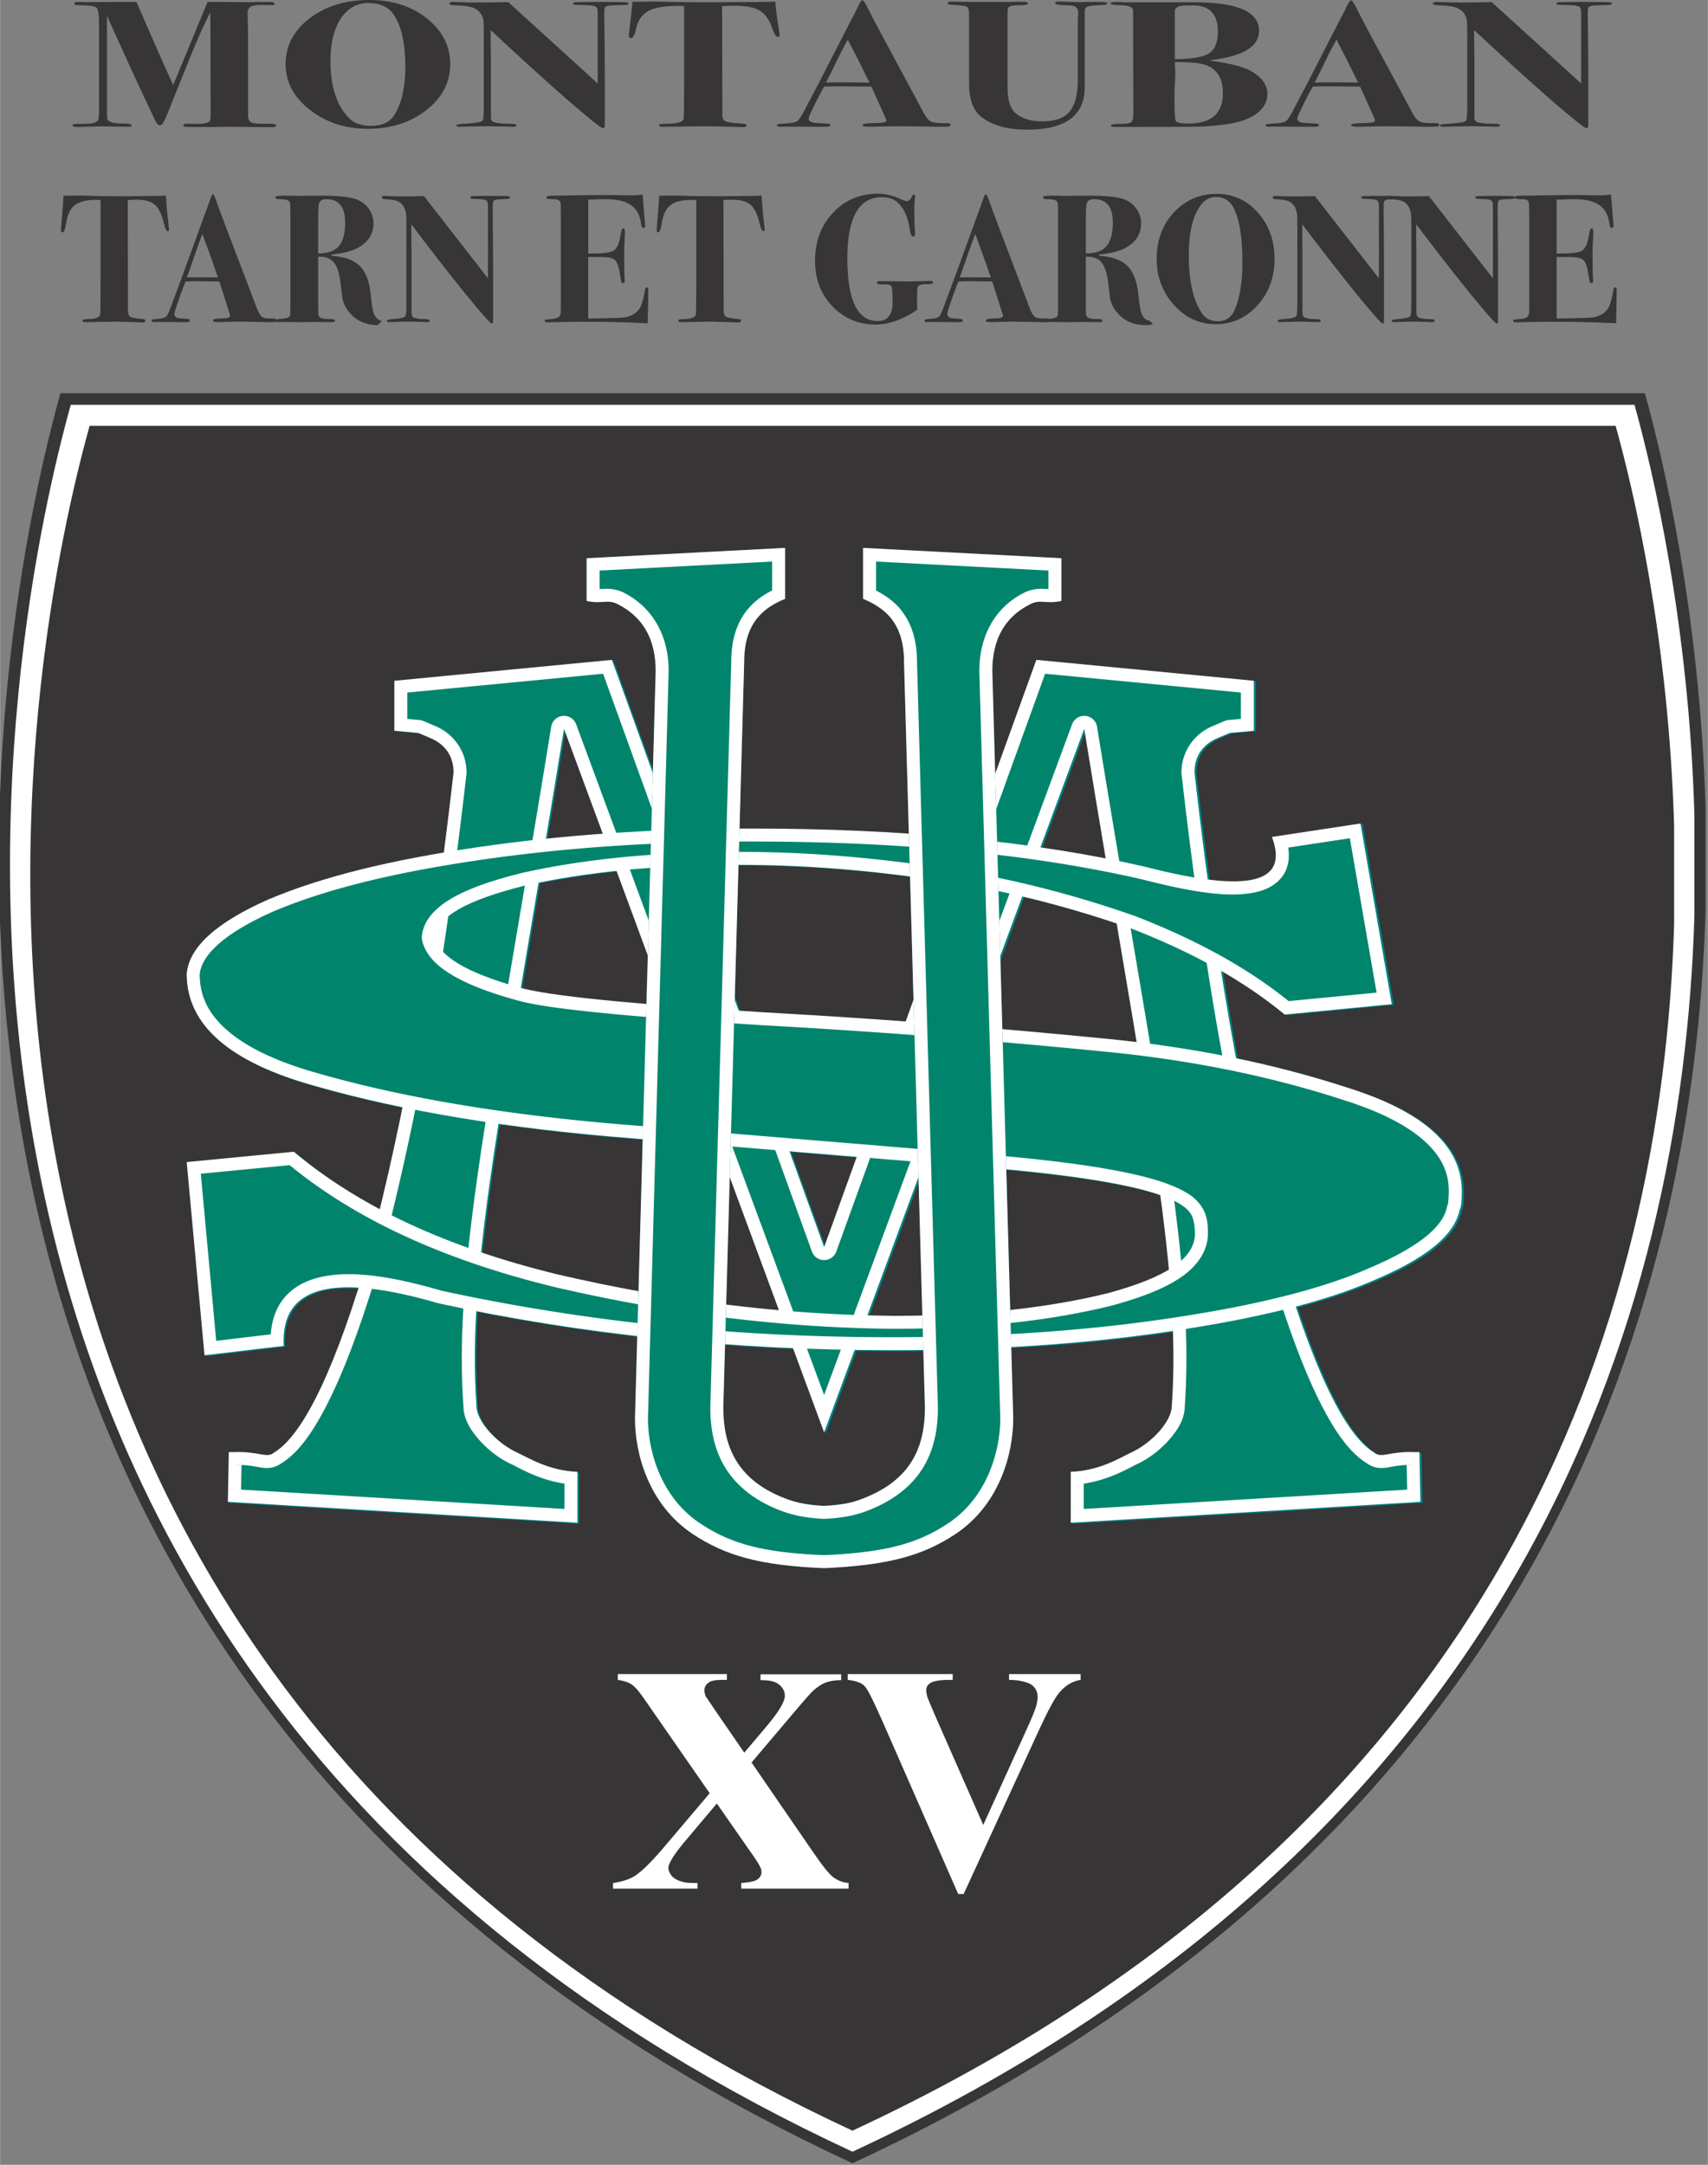 <?xml version="1.0" encoding="UTF-8" standalone="no"?>
<svg
   xmlns:dc="http://purl.org/dc/elements/1.1/"
   xmlns:cc="http://creativecommons.org/ns#"
   xmlns:rdf="http://www.w3.org/1999/02/22-rdf-syntax-ns#"
   xmlns:svg="http://www.w3.org/2000/svg"
   xmlns="http://www.w3.org/2000/svg"
   xmlns:sodipodi="http://sodipodi.sourceforge.net/DTD/sodipodi-0.dtd"
   xmlns:inkscape="http://www.inkscape.org/namespaces/inkscape"
   inkscape:version="1.0 (4035a4f, 2020-05-01)"
   sodipodi:docname="Logo US Montalbanaise - 2000.svg"
   id="svg895"
   viewBox="0 0 4930.394 6250.077"
   style="clip-rule:evenodd;fill-rule:evenodd;image-rendering:optimizeQuality;shape-rendering:geometricPrecision;text-rendering:geometricPrecision"
   version="1.1"
   height="6.25in"
   width="4.931in"
   xml:space="preserve"><rect x="0" y="0" width="4930.394" height="6250.077" fill="#808080" stroke="none"/><sodipodi:namedview
   inkscape:current-layer="svg895"
   inkscape:window-maximized="0"
   inkscape:window-y="0"
   inkscape:window-x="0"
   inkscape:cy="402.68292"
   inkscape:cx="-357.67386"
   inkscape:zoom="0.34804682"
   inkscape:document-rotation="0"
   showgrid="false"
   id="namedview897"
   inkscape:window-height="900"
   inkscape:window-width="1440"
   inkscape:pageshadow="2"
   inkscape:pageopacity="0"
   guidetolerance="10"
   gridtolerance="10"
   objecttolerance="10"
   borderopacity="1"
   bordercolor="#666666"
   pagecolor="#ffffff" />
 <defs
   id="defs835"><style
     id="style833"
     type="text/css">
   <![CDATA[
    .fil3 {fill:#1C6B36;fill-rule:nonzero}
    .fil2 {fill:#208845;fill-rule:nonzero}
    .fil1 {fill:#48AD61;fill-rule:nonzero}
    .fil0 {fill:black;fill-rule:nonzero}
    .fil4 {fill:white;fill-rule:nonzero}
   ]]>
  </style></defs>
 
<g
   transform="matrix(0.719,0,0,0.719,-5179.008,-179.754)"
   id="g1231"><path
     id="path1058"
     d="M 7444.899,1829.963 C 7211.011,2672.537 6274.47,6914.256 10625.589,8936.633 13349.354,7671.279 14001.677,5536.493 14051.02,3909.042 v -412.832 c -22.697,-780.898 -168.755,-1397.658 -243.757,-1667.242 H 7444.899 Z"
     class="fil0"
     style="fill:#373535;fill-opacity:1;stroke:none;stroke-width:12.214;stroke-miterlimit:4;stroke-dasharray:none" /><path
     style="fill:#ffffff;stroke:none;stroke-width:12.055;stroke-miterlimit:4;stroke-dasharray:none"
     class="fil0"
     d="M 7486.483,1876.433 C 7255.653,2707.987 6331.361,6894.231 10625.574,8890.158 13313.717,7641.354 13957.508,5534.487 14006.206,3928.32 v -407.432 c -22.4,-770.685 -166.548,-1379.379 -240.569,-1645.437 H 7486.483 Z"
     id="path1056" /><path
     id="path838"
     d="m 7562.083,1960.917 c -225.268,811.52 -1127.292,4896.908 3063.463,6844.749 2623.379,-1218.718 3251.66,-3274.825 3299.185,-4842.296 v -397.616 c -21.861,-752.118 -162.536,-1346.147 -234.773,-1605.795 H 7562.083 Z"
     class="fil0"
     style="fill:#373535;fill-opacity:1;stroke:none;stroke-width:11.764;stroke-miterlimit:4;stroke-dasharray:none" /></g><path
   style="fill:#008080;stroke-width:0.695"
   class="fil1"
   d="m 3273.893,4195.333 c -33.368,15.273 -93.153,54.148 -177.269,56.925 v 147.173 l 1010.082,-60.396 -2.781,-143.702 h -15.293 c -72.298,-2.777 -94.543,19.438 -115.399,1.388 -71.602,-43.041 -159.194,-192.297 -262.079,-533.848 -94.542,-349.188 -182.134,-770.574 -257.212,-1430.769 0,-47.901 24.331,-81.223 66.041,-99.272 l 36.149,-15.273 69.516,-6.248 v -144.396 l -628.433,-60.396 -613.139,1696.652 -613.14,-1696.652 -628.433,60.396 v 144.396 l 68.822,6.248 36.149,15.273 c 41.71,18.049 66.041,51.372 66.041,99.272 -75.078,660.195 -162.67,1081.581 -256.517,1430.769 -102.885,341.552 -191.172,491.502 -262.079,533.848 -20.855,18.05 -43.1,-4.165 -115.398,-1.388 h -15.294 l -2.781,143.702 1010.081,60.396 v -147.173 c -84.115,-2.777 -144.595,-42.347 -177.268,-56.925 -57.004,-27.074 -114.703,-88.859 -114.703,-133.983 -28.502,-406.808 77.164,-870.541 253.042,-1955.593 l 751.478,2032.65 751.478,-2032.65 c 176.573,1085.052 281.544,1548.785 253.042,1955.593 0,45.124 -57.699,106.909 -114.703,133.983 z"
   id="path840" /><path
   style="fill:#008080;stroke-width:0.695"
   class="fil2"
   d="m 4023.981,2901.323 -90.372,-522.047 -255.823,38.876 c 50.748,135.371 -69.517,162.445 -363.573,86.776 -324.645,-74.975 -706.292,-111.074 -1142.164,-111.074 -279.458,0 -544.317,18.049 -790.408,54.148 -246.785,36.099 -444.908,84 -601.322,149.95 -150.157,65.95 -231.491,138.148 -237.748,215.9 0,147.173 123.045,255.47 372.611,324.197 252.346,72.198 558.916,122.875 914.148,150.644 l 1049.01,86.776 c 339.939,29.851 529.025,72.198 565.173,131.9 6.257,9.025 11.818,29.851 11.818,56.925 0,72.198 -84.115,126.347 -249.566,171.47 -168.231,41.653 -372.611,65.95 -619.396,65.95 -327.425,-2.777 -652.069,-45.124 -973.933,-120.099 -318.388,-77.752 -571.429,-195.073 -760.515,-354.048 l -309.351,29.851 51.443,558.146 228.711,-27.074 c -9.037,-171.47 138.339,-213.123 447.689,-122.875 415.016,90.247 850.887,135.371 1307.614,135.371 291.971,0 558.916,-18.049 802.92,-54.148 246.785,-36.099 444.909,-84 589.504,-147.173 150.157,-63.173 234.272,-129.123 249.566,-204.098 6.256,-11.802 6.256,-29.851 6.256,-54.148 0,-129.123 -108.446,-228.395 -324.644,-297.122 -219.674,-72.198 -457.422,-120.099 -715.329,-144.396 -273.897,-27.074 -598.542,-54.148 -973.933,-74.975 -390.685,-24.297 -628.433,-47.901 -709.768,-72.198 -150.157,-41.653 -231.492,-90.248 -243.309,-144.396 6.256,-59.702 93.153,-108.297 261.384,-149.95 174.488,-38.876 378.867,-59.702 615.92,-59.702 186.306,0 376.087,14.578 576.991,45.124 189.086,27.074 376.086,74.975 556.135,138.148 177.268,68.727 324.644,149.95 444.908,249.222 z"
   id="path842" /><g
   transform="matrix(0.719,0,0,0.719,-5179.008,-179.754)"
   style="fill:#ffffff"
   id="g1261"><path
     id="path846"
     d="m 10220.895,7328.045 242.429,353.069 c 40.246,59.001 68.993,95.525 86.241,107.7 17.248,12.175 37.37,20.604 60.367,22.477 v 22.477 h -431.2 v -22.477 c 34.497,-2.809 56.536,-7.492 66.119,-14.984 9.582,-7.492 15.331,-16.858 15.331,-28.096 0,-7.492 -0.959,-14.048 -4.791,-20.604 -5.75,-13.111 -21.082,-36.524 -45.995,-71.176 l -128.402,-184.495 -134.152,159.209 c -40.245,48.699 -60.368,82.414 -60.368,99.272 0,12.175 5.749,23.413 15.332,34.651 10.54,10.302 25.872,17.794 45.995,22.477 8.624,2.81 27.788,3.746 55.577,3.746 v 22.477 h -339.21 v -22.477 c 38.329,-5.619 68.992,-15.921 91.031,-30.905 28.747,-19.667 69.95,-60.874 121.694,-122.685 l 175.354,-206.972 -224.223,-323.101 c -36.413,-53.382 -57.493,-82.414 -63.243,-88.97 -11.499,-14.048 -22.997,-24.35 -34.496,-29.969 -11.499,-5.619 -26.83,-10.302 -46.953,-13.111 v -23.413 h 437.908 v 23.413 h -22.039 c -24.913,0 -43.121,3.746 -52.703,12.175 -10.54,7.492 -15.332,17.794 -15.332,29.032 0,9.365 1.917,17.794 4.792,24.35 l 45.037,66.493 110.195,160.145 91.032,-107.7 c 47.911,-57.128 71.867,-97.398 71.867,-120.811 0,-11.238 -2.875,-21.54 -10.541,-31.842 -6.708,-9.365 -16.29,-17.794 -28.747,-22.477 -12.457,-5.619 -31.621,-8.429 -58.452,-8.429 v -23.413 h 323.88 v 23.413 c -24.914,0 -45.995,3.746 -61.327,9.365 -15.331,5.619 -32.579,16.858 -49.827,31.842 -11.498,10.302 -39.287,42.144 -84.324,95.525 l -165.772,195.733 z"
     class="fil4"
     style="fill:#ffffff;stroke-width:0.947" /><path
     id="path848"
     d="m 11541.643,6972.166 v 23.413 c -31.622,4.683 -60.369,21.54 -85.282,50.572 -18.207,21.54 -45.036,71.176 -81.449,149.844 l -302.799,659.312 h -22.039 l -300.881,-686.471 c -36.412,-82.414 -60.368,-131.113 -72.825,-146.098 -12.457,-14.984 -35.454,-23.413 -69.95,-27.159 v -23.413 h 421.617 v 23.413 h -14.372 c -38.329,0 -64.202,4.683 -77.617,14.048 -9.582,6.556 -14.373,15.921 -14.373,28.096 0,7.492 1.916,16.857 4.791,27.159 3.833,10.302 15.332,38.398 35.454,84.287 l 188.77,428.928 173.438,-382.101 c 21.081,-45.89 33.538,-76.795 38.329,-92.716 4.791,-15.921 6.707,-29.032 6.707,-40.27 0,-13.111 -3.832,-24.35 -10.54,-33.715 -6.707,-10.302 -17.247,-17.794 -30.663,-22.477 -18.207,-6.556 -43.12,-11.238 -73.783,-11.238 v -23.413 h 288.425 z"
     class="fil4"
     style="fill:#ffffff;stroke-width:0.947" /></g><g
   transform="matrix(0.719,0,0,0.719,-5179.008,-179.754)"
   id="g1257"><g
     id="g1158"
     style="fill:#373535;fill-opacity:1"><path
       d="m 7881.267,1172.119 q 0,5.862 -5.13,5.862 -8.061,0 -14.656,-28.579 -13.191,-56.426 -36.64,-76.945 -23.45,-20.519 -74.746,-20.519 -19.786,0 -34.442,1.466 l 0.733,445.546 q 0.733,18.32 10.259,23.45 9.527,5.13 51.297,8.794 8.061,0.733 8.061,6.595 0,7.328 -11.725,7.328 -2.198,0 -10.992,-0.733 -10.992,-0.733 -18.32,-0.733 l -75.479,-2.198 -124.577,2.198 q -10.259,0 -10.259,-5.862 0,-4.397 2.931,-5.13 2.931,-0.733 24.183,-1.466 40.304,-1.466 43.236,-19.053 1.466,-9.527 1.466,-148.76 v -309.977 q -8.061,-0.733 -19.053,-0.733 -58.624,0 -85.738,21.984 -26.381,21.251 -34.442,76.212 -5.13,32.243 -13.191,32.243 -6.595,0 -6.595,-8.794 0,-5.862 2.931,-40.304 5.862,-71.815 7.328,-98.196 h 10.992 l 53.495,-0.733 q 2.198,0 50.564,1.466 49.098,1.466 124.577,1.466 41.77,0 74.746,-0.733 32.976,-0.733 60.09,-0.733 24.183,0 36.64,-1.466 2.198,47.632 10.992,121.646 1.466,12.458 1.466,15.389 z"
       style="font-style:normal;font-variant:normal;font-weight:bold;font-stretch:normal;font-size:416.672px;line-height:1.25;font-family:'Bodoni 72';-inkscape-font-specification:'Bodoni 72 Bold';letter-spacing:-2.961px;white-space:pre;fill:#373535;fill-opacity:1;stroke-width:1.759"
       id="path1066" /><path
       d="m 8311.087,1535.591 q 0,5.862 -5.862,7.328 -5.13,0.733 -27.846,0.733 -5.862,0 -32.976,-0.733 -54.228,-1.466 -74.746,-1.466 -24.183,0 -42.503,0.733 -36.64,1.466 -49.831,1.466 -19.786,0 -19.786,-7.328 0,-7.328 41.77,-8.061 10.259,0 15.389,-1.466 11.725,-1.466 11.725,-8.794 0,-3.664 -8.794,-30.778 l -15.389,-47.632 q -4.397,-16.122 -19.053,-59.357 h -13.191 l -57.159,-0.733 q -30.778,-0.733 -65.22,0.733 -6.595,14.656 -24.916,65.953 l -16.122,47.632 q -3.664,10.992 -3.664,17.587 0,12.458 16.122,16.122 3.664,0.733 35.907,2.931 10.259,0.733 10.259,6.595 0,6.595 -13.191,6.595 l -120.913,-0.733 q -4.397,0.733 -9.526,0.733 -10.259,0 -10.259,-7.328 0,-4.397 22.717,-5.862 29.312,-1.466 37.373,-10.992 8.061,-9.526 26.381,-61.556 13.923,-36.64 40.304,-108.455 l 88.669,-244.024 q 6.595,-16.122 18.32,-50.564 8.061,-24.915 12.458,-24.915 4.397,0 16.122,33.709 14.656,43.236 128.974,341.488 14.656,38.106 29.312,77.677 12.458,33.709 24.915,41.037 9.527,5.862 45.434,5.13 8.794,0 8.794,6.595 z M 8078.055,1364.114 q -0.733,-2.198 -5.13,-13.923 -29.312,-85.005 -42.503,-119.447 -3.664,-9.527 -10.259,-27.847 l -4.397,-13.191 q -13.191,31.511 -32.243,87.204 -21.251,62.288 -30.778,87.204 6.595,0 16.122,-0.733 8.794,0 16.122,0 h 41.037 q 16.854,0 52.029,0.733 z"
       style="font-style:normal;font-variant:normal;font-weight:bold;font-stretch:normal;font-size:416.672px;line-height:1.25;font-family:'Bodoni 72';-inkscape-font-specification:'Bodoni 72 Bold';letter-spacing:-2.961px;white-space:pre;fill:#373535;fill-opacity:1;stroke-width:1.759"
       id="path1068" /><path
       d="m 8720.452,1555.376 c -44.945,0 -80.853,-14.168 -107.722,-42.503 -21.007,-21.984 -32.976,-45.434 -35.908,-70.349 l -7.328,-60.09 c -4.885,-38.106 -13.923,-64.731 -27.114,-79.876 -12.702,-15.145 -33.465,-22.473 -62.289,-21.984 v 166.347 c 0,38.594 0.244,59.357 0.733,62.289 0,8.305 3.42,14.168 10.259,17.587 6.84,2.931 19.786,4.397 38.839,4.397 11.725,0 17.587,2.198 17.587,6.595 0,3.908 -2.931,5.862 -8.794,5.862 l -71.082,-0.733 h -11.725 c -8.794,0.488 -17.099,0.733 -24.916,0.733 h -52.762 c -4.885,0 -10.504,-0.244 -16.854,-0.733 h -10.259 l -33.709,0.733 c -6.84,0 -10.259,-1.954 -10.259,-5.862 0,-4.397 10.015,-7.084 30.045,-8.061 16.61,-0.977 26.381,-4.885 29.312,-11.725 1.466,-3.42 2.198,-13.679 2.198,-30.778 v -377.395 c 0,-25.404 -0.489,-40.304 -1.466,-44.701 -0.977,-4.885 -4.152,-8.549 -9.526,-10.992 -6.84,-2.931 -17.832,-4.397 -32.976,-4.397 -10.748,0 -16.122,-2.198 -16.122,-6.595 0,-3.42 2.198,-5.374 6.595,-5.862 4.397,-0.977 16.122,-1.466 35.175,-1.466 h 13.191 c 8.794,0.488 17.343,0.733 25.648,0.733 h 24.183 c 0.489,0 5.618,-0.244 15.389,-0.733 h 26.381 42.503 c 68.395,0 115.05,5.374 139.966,16.122 19.541,8.305 35.175,21.007 46.9,38.106 11.725,17.099 17.587,35.907 17.587,56.426 0,46.9 -24.427,81.586 -73.281,104.058 -21.495,9.771 -53.25,17.099 -95.265,21.984 l -0.733,4.397 c 53.251,3.42 91.845,17.587 115.783,42.503 23.938,24.427 38.35,64.243 43.236,119.447 3.908,43.968 10.015,71.571 18.32,82.807 8.305,10.748 16.855,16.122 25.648,16.122 z m -131.905,-411.104 c 0,-63.021 -24.915,-94.532 -74.746,-94.532 -16.122,0 -26.137,5.374 -30.045,16.122 -2.443,6.84 -3.664,33.465 -3.664,79.876 v 121.646 c 38.106,0.488 65.708,-9.038 82.807,-28.579 17.099,-19.541 25.648,-51.052 25.648,-94.532 z"
       style="font-style:normal;font-variant:normal;font-weight:bold;font-stretch:normal;font-size:416.672px;line-height:1.25;font-family:'Bodoni 72';-inkscape-font-specification:'Bodoni 72 Bold';letter-spacing:-2.961px;white-space:pre;fill:#373535;fill-opacity:1;stroke-width:1.759"
       id="path1070"
       sodipodi:nodetypes="ccccccsccsscccsscccscsssccsscscssccscssccccccccsscscss" /><path
       d="m 9250.719,1043.878 q 0,3.664 -5.862,4.397 -5.13,0.733 -38.839,2.198 -19.786,0.733 -22.717,8.061 -2.931,4.397 -2.198,46.9 l 0.733,85.005 q 0.733,85.005 0.733,222.04 v 124.577 q 0,12.458 -5.13,12.458 -8.061,0 -106.99,-120.913 -98.196,-121.646 -216.178,-277.733 v 54.228 q 0,27.847 0.733,48.365 0,20.518 0,24.915 v 227.903 q 0,15.389 9.526,19.053 15.389,5.862 35.907,5.862 24.183,0 27.114,3.664 0.733,0.733 0.733,2.931 0,5.862 -10.992,5.862 -6.595,0 -10.992,-0.733 -43.968,-1.466 -54.96,-1.466 -25.648,0 -67.418,1.466 -20.519,0.733 -17.587,0.733 -10.992,0 -10.992,-5.862 0,-5.13 32.243,-7.328 37.373,-2.931 43.236,-11.725 3.664,-5.862 3.664,-52.762 v -301.183 q 0,-46.167 -1.466,-55.693 -4.397,-32.243 -25.648,-46.9 -16.122,-10.992 -60.09,-12.458 -11.725,-0.733 -11.725,-6.595 0,-6.595 10.259,-6.595 4.397,0 31.511,1.466 13.191,0.733 39.572,0.733 54.228,0 87.937,-1.466 l 257.215,330.495 v -290.191 q 0,-17.587 -5.862,-21.984 -5.862,-5.13 -24.916,-5.862 l -31.511,-1.466 q -8.794,-0.733 -8.794,-5.13 0,-5.862 13.19,-5.862 h 16.122 q 4.397,0 14.656,-0.733 9.527,0 16.855,0 74.013,0 86.471,0.733 12.458,0.733 12.458,6.595 z"
       style="font-style:normal;font-variant:normal;font-weight:bold;font-stretch:normal;font-size:416.672px;line-height:1.25;font-family:'Bodoni 72';-inkscape-font-specification:'Bodoni 72 Bold';letter-spacing:-2.961px;white-space:pre;fill:#373535;fill-opacity:1;stroke-width:1.759"
       id="path1072" /><path
       d="m 9805.594,1414.678 q 0,1.466 -0.733,68.151 -0.733,35.175 -1.466,50.564 0,15.389 0,14.656 -193.461,-8.794 -338.557,-5.13 l -61.556,1.466 q -13.191,0 -13.191,-5.862 0,-4.397 2.931,-5.13 3.664,-0.733 22.717,-2.199 34.442,-2.198 37.373,-19.786 1.466,-9.527 1.466,-21.251 V 1118.624 q 0,-43.968 -0.733,-48.365 -0.733,-11.725 -7.328,-16.122 -6.595,-4.397 -27.114,-4.397 -22.717,0 -22.717,-6.595 0,-7.328 19.786,-7.328 20.519,0 56.426,-0.733 134.836,-2.931 220.575,-1.466 l 49.831,0.733 q 16.122,0 39.572,-2.931 l 6.595,79.876 q 3.664,38.106 3.664,46.9 0,7.328 -7.328,7.328 -7.328,0 -9.527,-19.053 -6.595,-50.564 -41.037,-73.281 -33.709,-23.45 -100.394,-23.45 -20.518,0 -70.349,2.198 v 216.178 q 80.609,0.733 101.127,-10.992 21.251,-12.458 28.58,-63.021 3.664,-27.114 10.992,-27.114 6.595,0 6.595,13.191 0,13.191 -2.198,54.228 -0.733,13.923 -0.733,37.373 0,63.021 1.466,95.265 0.733,4.397 0.733,10.992 0,8.794 -6.595,8.794 -5.13,0 -6.595,-2.931 -1.466,-3.664 -4.397,-24.183 -7.328,-52.029 -20.519,-64.487 -12.458,-13.191 -58.624,-13.191 h -49.831 v 246.956 l 46.9,-0.733 q 80.609,-1.466 98.196,-3.664 21.984,-2.931 42.503,-16.122 18.32,-14.656 24.916,-31.511 7.328,-16.855 15.389,-62.288 2.198,-10.992 7.328,-10.992 5.862,0 5.862,10.992 z"
       style="font-style:normal;font-variant:normal;font-weight:bold;font-stretch:normal;font-size:416.672px;line-height:1.25;font-family:'Bodoni 72';-inkscape-font-specification:'Bodoni 72 Bold';letter-spacing:-2.961px;white-space:pre;fill:#373535;fill-opacity:1;stroke-width:1.759"
       id="path1074" /><path
       d="m 10273.143,1172.119 q 0,5.862 -5.13,5.862 -8.061,0 -14.656,-28.579 -13.191,-56.426 -36.64,-76.945 -23.45,-20.519 -74.746,-20.519 -19.786,0 -34.442,1.466 l 0.732,445.546 q 0.733,18.32 10.26,23.45 9.526,5.13 51.296,8.794 8.061,0.733 8.061,6.595 0,7.328 -11.725,7.328 -2.198,0 -10.992,-0.733 -10.992,-0.733 -18.32,-0.733 l -75.479,-2.198 -124.577,2.198 q -10.259,0 -10.259,-5.862 0,-4.397 2.931,-5.13 2.931,-0.733 24.183,-1.466 40.304,-1.466 43.236,-19.053 1.466,-9.527 1.466,-148.76 v -309.977 q -8.061,-0.733 -19.053,-0.733 -58.625,0 -85.738,21.984 -26.381,21.251 -34.442,76.212 -5.13,32.243 -13.191,32.243 -6.595,0 -6.595,-8.794 0,-5.862 2.931,-40.304 5.862,-71.815 7.328,-98.196 h 10.992 l 53.495,-0.733 q 2.198,0 50.563,1.466 49.098,1.466 124.577,1.466 41.77,0 74.747,-0.733 32.976,-0.733 60.09,-0.733 24.182,0 36.64,-1.466 2.198,47.632 10.992,121.646 1.466,12.458 1.466,15.389 z"
       style="font-style:normal;font-variant:normal;font-weight:bold;font-stretch:normal;font-size:416.672px;line-height:1.25;font-family:'Bodoni 72';-inkscape-font-specification:'Bodoni 72 Bold';letter-spacing:-2.961px;white-space:pre;fill:#373535;fill-opacity:1;stroke-width:1.759"
       id="path1076" /><path
       d="m 10949.402,1384.632 q 0,7.328 -27.847,6.595 -32.976,-0.733 -35.175,14.656 -1.465,8.794 -1.465,57.892 0,16.855 0.733,30.045 -87.204,59.357 -166.347,59.357 -104.059,0 -174.408,-73.281 -69.617,-73.281 -69.617,-182.469 0,-115.783 71.815,-192.728 71.815,-76.945 180.27,-76.945 44.702,0 92.334,21.984 17.587,8.061 24.183,8.061 11.724,0 19.785,-17.587 3.664,-8.794 8.061,-8.794 5.13,0 5.13,7.328 0,1.466 -2.199,29.312 -0.732,8.794 -0.732,41.77 0,24.915 1.465,50.564 1.466,25.648 1.466,25.648 0,13.923 -7.328,13.923 -10.26,0 -13.924,-29.312 -8.793,-64.487 -42.502,-101.86 -24.916,-27.114 -69.617,-27.114 -138.5,0 -138.5,246.223 0,153.156 45.434,213.246 28.579,38.106 76.212,38.106 60.09,0 60.09,-76.212 0,-57.159 -5.13,-63.754 -4.397,-7.328 -24.183,-7.328 h -18.32 q -15.389,0 -15.389,-6.595 0,-6.595 12.458,-6.595 25.648,0 64.487,0.733 l 46.9,0.733 q 13.923,0 43.968,-0.733 30.778,-1.466 39.571,-1.466 h 9.527 q 8.794,0 8.794,6.595 z"
       style="font-style:normal;font-variant:normal;font-weight:bold;font-stretch:normal;font-size:416.672px;line-height:1.25;font-family:'Bodoni 72';-inkscape-font-specification:'Bodoni 72 Bold';letter-spacing:-2.961px;white-space:pre;fill:#373535;fill-opacity:1;stroke-width:1.759"
       id="path1078" /><path
       d="m 11414.385,1535.591 q 0,5.862 -5.862,7.328 -5.13,0.733 -27.847,0.733 -5.862,0 -32.976,-0.733 -54.228,-1.466 -74.746,-1.466 -24.183,0 -42.503,0.733 -36.64,1.466 -49.831,1.466 -19.786,0 -19.786,-7.328 0,-7.328 41.77,-8.061 10.26,0 15.389,-1.466 11.725,-1.466 11.725,-8.794 0,-3.664 -8.794,-30.778 l -15.388,-47.632 q -4.397,-16.122 -19.053,-59.357 h -13.191 l -57.159,-0.733 q -30.778,-0.733 -65.22,0.733 -6.595,14.656 -24.915,65.953 l -16.122,47.632 q -3.664,10.992 -3.664,17.587 0,12.458 16.122,16.122 3.664,0.733 35.908,2.931 10.259,0.733 10.259,6.595 0,6.595 -13.191,6.595 l -120.913,-0.733 q -4.397,0.733 -9.526,0.733 -10.259,0 -10.259,-7.328 0,-4.397 22.717,-5.862 29.312,-1.466 37.373,-10.992 8.06,-9.526 26.381,-61.556 13.923,-36.64 40.304,-108.455 l 88.67,-244.024 q 6.595,-16.122 18.32,-50.564 8.061,-24.915 12.457,-24.915 4.397,0 16.122,33.709 14.656,43.236 128.974,341.488 14.656,38.106 29.312,77.677 12.458,33.709 24.916,41.037 9.526,5.862 45.434,5.13 8.793,0 8.793,6.595 z m -233.032,-171.477 q -0.733,-2.198 -5.13,-13.923 -29.312,-85.005 -42.502,-119.447 -3.664,-9.527 -10.26,-27.847 l -4.397,-13.191 q -13.19,31.511 -32.243,87.204 -21.251,62.288 -30.778,87.204 6.595,0 16.122,-0.733 8.793,0 16.122,0 h 41.037 q 16.854,0 52.029,0.733 z"
       style="font-style:normal;font-variant:normal;font-weight:bold;font-stretch:normal;font-size:416.672px;line-height:1.25;font-family:'Bodoni 72';-inkscape-font-specification:'Bodoni 72 Bold';letter-spacing:-2.961px;white-space:pre;fill:#373535;fill-opacity:1;stroke-width:1.759"
       id="path1080" /><path
       d="m 11832.382,1550.913 c -7.882,2.976 -17.704,4.463 -29.466,4.463 -44.945,0 -80.853,-14.168 -107.722,-42.503 -21.007,-21.984 -32.976,-45.434 -35.907,-70.349 l -7.329,-60.09 c -4.885,-38.106 -13.923,-64.731 -27.113,-79.876 -12.702,-15.145 -33.465,-22.473 -62.289,-21.984 v 166.347 c 0,38.594 0.244,59.357 0.733,62.289 0,8.305 3.42,14.168 10.259,17.587 6.84,2.931 19.786,4.397 38.839,4.397 11.725,0 17.587,2.198 17.587,6.595 0,3.908 -2.931,5.862 -8.793,5.862 l -71.083,-0.733 h -11.724 c -8.794,0.488 -17.099,0.733 -24.916,0.733 h -52.762 c -4.885,0 -10.503,-0.244 -16.854,-0.733 h -10.26 l -33.709,0.733 c -6.839,0 -10.259,-1.954 -10.259,-5.862 0,-4.397 10.015,-7.084 30.045,-8.061 16.61,-0.977 26.381,-4.885 29.312,-11.725 1.466,-3.42 2.199,-13.679 2.199,-30.778 v -377.395 c 0,-25.404 -0.489,-40.304 -1.466,-44.701 -0.977,-4.885 -4.153,-8.549 -9.526,-10.992 -6.84,-2.931 -17.832,-4.397 -32.977,-4.397 -10.747,0 -16.121,-2.198 -16.121,-6.595 0,-3.42 2.198,-5.374 6.595,-5.862 4.397,-0.977 16.121,-1.466 35.174,-1.466 h 13.191 c 8.793,0.488 17.343,0.733 25.648,0.733 h 24.183 c 0.489,0 5.618,-0.244 15.389,-0.733 h 26.381 42.502 c 68.395,0 115.051,5.374 139.966,16.122 19.542,8.305 35.175,21.007 46.9,38.106 11.725,17.099 17.587,35.907 17.587,56.426 0,46.9 -24.427,81.586 -73.28,104.058 -21.496,9.771 -53.251,17.099 -95.265,21.984 l -0.733,4.397 c 53.251,3.42 91.845,17.587 115.784,42.503 23.938,24.427 38.35,64.243 43.235,119.447 3.909,43.968 10.015,71.571 18.32,82.807 8.305,10.748 16.855,16.122 25.648,16.122 z m -161.371,-406.641 c 0,-63.021 -24.915,-94.532 -74.746,-94.532 -16.121,0 -26.136,5.374 -30.045,16.122 -2.443,6.84 -3.664,33.465 -3.664,79.876 v 121.646 c 38.106,0.488 65.708,-9.038 82.807,-28.579 17.099,-19.541 25.648,-51.052 25.648,-94.532 z"
       style="font-style:normal;font-variant:normal;font-weight:bold;font-stretch:normal;font-size:416.672px;line-height:1.25;font-family:'Bodoni 72';-inkscape-font-specification:'Bodoni 72 Bold';letter-spacing:-2.961px;white-space:pre;fill:#373535;fill-opacity:1;stroke-width:1.759"
       id="path1082"
       sodipodi:nodetypes="cscccccsccsscccsscccscsssccsscscssccscssccccccccsscscss" /><path
       d="m 12320.41,1290.101 q 0,109.921 -68.884,186.133 -68.151,75.479 -167.812,75.479 -97.464,0 -167.08,-76.945 -69.617,-76.945 -69.617,-185.4 0,-111.386 68.884,-186.133 69.617,-74.746 172.209,-74.746 98.929,0 165.615,75.479 66.685,74.746 66.685,186.133 z m -128.974,11.725 q 0,-145.828 -34.442,-215.445 -22.717,-45.434 -71.815,-45.434 -49.831,0 -79.876,63.754 -29.312,63.754 -29.312,170.744 0,155.355 52.762,232.3 21.984,32.243 63.754,32.243 48.365,0 68.151,-46.167 30.778,-71.815 30.778,-191.995 z"
       style="font-style:normal;font-variant:normal;font-weight:bold;font-stretch:normal;font-size:416.672px;line-height:1.25;font-family:'Bodoni 72';-inkscape-font-specification:'Bodoni 72 Bold';letter-spacing:-2.961px;white-space:pre;fill:#373535;fill-opacity:1;stroke-width:1.759"
       id="path1084" /><path
       d="m 12828.12,1043.878 q 0,3.664 -5.862,4.397 -5.13,0.733 -38.839,2.198 -19.786,0.733 -22.717,8.061 -2.931,4.397 -2.198,46.9 l 0.732,85.005 q 0.733,85.005 0.733,222.04 v 124.577 q 0,12.458 -5.13,12.458 -8.06,0 -106.989,-120.913 -98.196,-121.646 -216.178,-277.733 v 54.228 q 0,27.847 0.733,48.365 0,20.518 0,24.915 v 227.903 q 0,15.389 9.526,19.053 15.389,5.862 35.908,5.862 24.182,0 27.114,3.664 0.732,0.733 0.732,2.931 0,5.862 -10.992,5.862 -6.595,0 -10.992,-0.733 -43.968,-1.466 -54.96,-1.466 -25.648,0 -67.418,1.466 -20.519,0.733 -17.588,0.733 -10.992,0 -10.992,-5.862 0,-5.13 32.244,-7.328 37.373,-2.931 43.235,-11.725 3.664,-5.862 3.664,-52.762 v -301.183 q 0,-46.167 -1.465,-55.693 -4.397,-32.243 -25.649,-46.9 -16.121,-10.992 -60.09,-12.458 -11.725,-0.733 -11.725,-6.595 0,-6.595 10.26,-6.595 4.397,0 31.51,1.466 13.191,0.733 39.572,0.733 54.228,0 87.937,-1.466 l 257.215,330.495 v -290.191 q 0,-17.587 -5.863,-21.984 -5.862,-5.13 -24.915,-5.862 l -31.511,-1.466 q -8.794,-0.733 -8.794,-5.13 0,-5.862 13.191,-5.862 h 16.122 q 4.396,0 14.656,-0.733 9.526,0 16.854,0 74.014,0 86.471,0.733 12.458,0.733 12.458,6.595 z"
       style="font-style:normal;font-variant:normal;font-weight:bold;font-stretch:normal;font-size:416.672px;line-height:1.25;font-family:'Bodoni 72';-inkscape-font-specification:'Bodoni 72 Bold';letter-spacing:-2.961px;white-space:pre;fill:#373535;fill-opacity:1;stroke-width:1.759"
       id="path1086" /><path
       d="m 13285.844,1043.878 q 0,3.664 -5.862,4.397 -5.13,0.733 -38.839,2.198 -19.786,0.733 -22.717,8.061 -2.931,4.397 -2.198,46.9 l 0.732,85.005 q 0.733,85.005 0.733,222.04 v 124.577 q 0,12.458 -5.129,12.458 -8.061,0 -106.99,-120.913 -98.196,-121.646 -216.178,-277.733 v 54.228 q 0,27.847 0.733,48.365 0,20.518 0,24.915 v 227.903 q 0,15.389 9.526,19.053 15.389,5.862 35.908,5.862 24.183,0 27.114,3.664 0.733,0.733 0.733,2.931 0,5.862 -10.993,5.862 -6.595,0 -10.992,-0.733 -43.968,-1.466 -54.96,-1.466 -25.648,0 -67.418,1.466 -20.519,0.733 -17.588,0.733 -10.992,0 -10.992,-5.862 0,-5.13 32.244,-7.328 37.373,-2.931 43.235,-11.725 3.664,-5.862 3.664,-52.762 v -301.183 q 0,-46.167 -1.465,-55.693 -4.397,-32.243 -25.648,-46.9 -16.122,-10.992 -60.091,-12.458 -11.724,-0.733 -11.724,-6.595 0,-6.595 10.259,-6.595 4.397,0 31.511,1.466 13.19,0.733 39.571,0.733 54.228,0 87.937,-1.466 l 257.215,330.495 v -290.191 q 0,-17.587 -5.863,-21.984 -5.862,-5.13 -24.915,-5.862 l -31.511,-1.466 q -8.794,-0.733 -8.794,-5.13 0,-5.862 13.191,-5.862 h 16.122 q 4.397,0 14.656,-0.733 9.526,0 16.854,0 74.014,0 86.471,0.733 12.458,0.733 12.458,6.595 z"
       style="font-style:normal;font-variant:normal;font-weight:bold;font-stretch:normal;font-size:416.672px;line-height:1.25;font-family:'Bodoni 72';-inkscape-font-specification:'Bodoni 72 Bold';letter-spacing:-2.961px;white-space:pre;fill:#373535;fill-opacity:1;stroke-width:1.759"
       id="path1088" /><path
       d="m 13694.053,1414.678 q 0,1.466 -0.733,68.151 -0.733,35.175 -1.466,50.564 0,15.389 0,14.656 -193.461,-8.794 -338.556,-5.13 l -61.556,1.466 q -13.19,0 -13.19,-5.862 0,-4.397 2.931,-5.13 3.664,-0.733 22.717,-2.199 34.442,-2.198 37.373,-19.786 1.465,-9.527 1.465,-21.251 V 1118.624 q 0,-43.968 -0.732,-48.365 -0.733,-11.725 -7.328,-16.122 -6.596,-4.397 -27.114,-4.397 -22.717,0 -22.717,-6.595 0,-7.328 19.786,-7.328 20.518,0 56.426,-0.733 134.836,-2.931 220.574,-1.466 l 49.831,0.733 q 16.122,0 39.572,-2.931 l 6.595,79.876 q 3.664,38.106 3.664,46.9 0,7.328 -7.328,7.328 -7.328,0 -9.527,-19.053 -6.595,-50.564 -41.037,-73.281 -33.709,-23.45 -100.394,-23.45 -20.519,0 -70.35,2.198 v 216.178 q 80.609,0.733 101.128,-10.992 21.251,-12.458 28.579,-63.021 3.664,-27.114 10.992,-27.114 6.595,0 6.595,13.191 0,13.191 -2.198,54.228 -0.733,13.923 -0.733,37.373 0,63.021 1.466,95.265 0.733,4.397 0.733,10.992 0,8.794 -6.596,8.794 -5.129,0 -6.595,-2.931 -1.466,-3.664 -4.397,-24.183 -7.328,-52.029 -20.518,-64.487 -12.458,-13.191 -58.625,-13.191 h -49.831 v 246.956 l 46.9,-0.733 q 80.609,-1.466 98.196,-3.664 21.984,-2.931 42.503,-16.122 18.32,-14.656 24.915,-31.511 7.328,-16.855 15.389,-62.288 2.198,-10.992 7.328,-10.992 5.863,0 5.863,10.992 z"
       style="font-style:normal;font-variant:normal;font-weight:bold;font-stretch:normal;font-size:416.672px;line-height:1.25;font-family:'Bodoni 72';-inkscape-font-specification:'Bodoni 72 Bold';letter-spacing:-2.961px;white-space:pre;fill:#373535;fill-opacity:1;stroke-width:1.759"
       id="path1090" /></g><g
     id="g1143"
     style="fill:#373535;fill-opacity:1"><path
       d="m 8311.295,753.289 q 0,7.244 -20.46,7.244 h -7.161 q -22.506,0 -79.793,-0.724 -56.265,-0.724 -83.885,-0.724 -11.253,0 -47.058,0.724 -34.782,0 -94.115,0 h -25.575 q -14.322,0 -14.322,-6.52 0,-6.52 14.322,-6.52 l 34.782,0.724 q 47.058,0.724 57.288,-11.59 3.069,-3.622 3.069,-43.464 l -1.023,-392.622 q -32.736,60.125 -85.931,191.24 l -89.001,221.665 q -16.368,40.566 -26.598,40.566 -11.253,0 -20.46,-20.283 -3.069,-6.52 -65.472,-139.084 -23.529,-49.983 -127.874,-280.341 v 374.512 q 0,32.598 1.023,39.117 1.023,5.795 9.207,10.142 15.345,9.417 52.173,8.693 36.828,-0.724 36.828,7.968 0,5.071 -15.345,5.071 l -91.046,-1.449 q -23.529,-0.724 -54.219,0.724 -40.92,1.449 -55.242,1.449 -21.483,0 -21.483,-6.52 0,-5.795 17.391,-5.795 40.92,0 49.104,-0.724 31.713,-2.898 36.828,-16.661 3.069,-8.693 3.069,-36.22 V 348.352 q 0,-57.952 -10.23,-67.369 -9.207,-10.142 -72.633,-10.142 -16.368,0 -16.368,-6.52 0,-7.244 17.391,-6.52 l 27.621,0.724 193.346,-0.724 q 3.069,0 11.253,0.724 86.954,200.657 147.311,333.222 l 138.104,-333.946 h 21.483 l 135.035,0.724 q 3.069,0 17.391,0 15.345,-0.724 27.621,-0.724 h 47.058 q 20.46,0 20.46,6.52 0,7.244 -12.276,6.52 l -23.529,-0.724 q -42.966,-1.449 -58.311,5.795 -14.322,7.244 -14.322,28.251 0,5.795 1.023,25.354 1.023,19.559 1.023,181.823 v 202.106 q 0,26.078 18.414,30.425 19.437,3.622 56.265,2.898 37.851,-0.724 37.851,6.52 z"
       style="font-style:normal;font-variant:normal;font-weight:bold;font-stretch:normal;font-size:416.672px;line-height:1.25;font-family:'Bodoni 72';-inkscape-font-specification:'Bodoni 72 Bold';white-space:pre;fill:#373535;fill-opacity:1;stroke-width:2.066"
       id="path1106" /><path
       d="m 9010.308,508.443 q 0,108.659 -96.162,183.996 -95.138,74.613 -234.265,74.613 -136.058,0 -233.243,-76.061 -97.184,-76.061 -97.184,-183.272 0,-110.108 96.162,-183.996 97.184,-73.888 240.404,-73.888 138.104,0 231.197,74.613 93.092,73.888 93.092,183.996 z m -180.047,11.59 q 0,-144.155 -48.081,-212.972 -31.713,-44.912 -100.254,-44.912 -69.564,0 -111.506,63.022 -40.92,63.022 -40.92,168.784 0,153.572 73.656,229.633 30.69,31.873 89,31.873 67.518,0 95.138,-45.637 42.966,-70.991 42.966,-189.791 z"
       style="font-style:normal;font-variant:normal;font-weight:bold;font-stretch:normal;font-size:416.672px;line-height:1.25;font-family:'Bodoni 72';-inkscape-font-specification:'Bodoni 72 Bold';white-space:pre;fill:#373535;fill-opacity:1;stroke-width:2.066"
       id="path1108" /><path
       d="m 9726.34,265.047 q 0,3.622 -8.184,4.346 -7.161,0.724 -54.219,2.173 -27.621,0.724 -31.713,7.968 -4.092,4.346 -3.069,46.361 l 1.023,84.03 q 1.023,84.03 1.023,219.492 v 123.147 q 0,12.315 -7.161,12.315 -11.253,0 -149.357,-119.525 -137.081,-120.249 -301.783,-274.546 v 53.605 q 0,27.527 1.023,47.81 0,20.283 0,24.629 v 225.287 q 0,15.212 13.299,18.834 21.483,5.795 50.127,5.795 33.759,0 37.851,3.622 1.023,0.724 1.023,2.898 0,5.795 -15.345,5.795 -9.207,0 -15.345,-0.724 -61.38,-1.449 -76.725,-1.449 -35.805,0 -94.115,1.449 -28.644,0.724 -24.552,0.724 -15.345,0 -15.345,-5.795 0,-5.071 45.012,-7.244 52.172,-2.898 60.356,-11.59 5.115,-5.795 5.115,-52.156 v -297.726 q 0,-45.637 -2.046,-55.054 -6.138,-31.873 -35.805,-46.361 -22.506,-10.866 -83.885,-12.315 -16.368,-0.724 -16.368,-6.52 0,-6.52 14.322,-6.52 6.138,0 43.989,1.449 18.414,0.724 55.242,0.724 75.701,0 122.759,-1.449 l 359.071,326.702 V 298.369 q 0,-17.385 -8.184,-21.732 -8.184,-5.071 -34.782,-5.795 l -43.989,-1.449 q -12.276,-0.724 -12.276,-5.071 0,-5.795 18.414,-5.795 h 22.506 q 6.138,0 20.46,-0.724 13.299,0 23.529,0 103.322,0 120.713,0.724 17.391,0.724 17.391,6.52 z"
       style="font-style:normal;font-variant:normal;font-weight:bold;font-stretch:normal;font-size:416.672px;line-height:1.25;font-family:'Bodoni 72';-inkscape-font-specification:'Bodoni 72 Bold';white-space:pre;fill:#373535;fill-opacity:1;stroke-width:2.066"
       id="path1110" /><path
       d="m 10333.283,391.816 q 0,5.795 -7.161,5.795 -11.253,0 -20.46,-28.251 -18.414,-55.778 -51.15,-76.061 -32.736,-20.283 -104.345,-20.283 -27.62,0 -48.08,1.449 l 1.023,440.432 q 1.023,18.11 14.322,23.181 13.298,5.071 71.608,8.693 11.253,0.724 11.253,6.52 0,7.244 -16.367,7.244 -3.069,0 -15.345,-0.724 -15.345,-0.724 -25.575,-0.724 l -105.368,-2.173 -173.911,2.173 q -14.322,0 -14.322,-5.795 0,-4.346 4.092,-5.071 4.092,-0.724 33.759,-1.449 56.265,-1.449 60.357,-18.834 2.046,-9.417 2.046,-147.052 V 274.464 q -11.253,-0.724 -26.598,-0.724 -81.839,0 -119.69,21.732 -36.828,21.007 -48.081,75.337 -7.161,31.873 -18.414,31.873 -9.207,0 -9.207,-8.693 0,-5.795 4.092,-39.842 8.184,-70.991 10.23,-97.069 h 15.345 l 74.679,-0.724 q 3.069,0 70.587,1.449 68.54,1.449 173.911,1.449 58.31,0 104.345,-0.724 46.034,-0.724 83.885,-0.724 33.759,0 51.15,-1.449 3.069,47.086 15.345,120.249 2.046,12.315 2.046,15.212 z"
       style="font-style:normal;font-variant:normal;font-weight:bold;font-stretch:normal;font-size:416.672px;line-height:1.25;font-family:'Bodoni 72';-inkscape-font-specification:'Bodoni 72 Bold';white-space:pre;fill:#373535;fill-opacity:1;stroke-width:2.066"
       id="path1112" /><path
       d="m 11019.5,751.116 q 0,5.795 -8.184,7.244 -7.161,0.724 -38.874,0.724 -8.184,0 -46.035,-0.724 -75.701,-1.449 -104.345,-1.449 -33.759,0 -59.334,0.724 -51.149,1.449 -69.563,1.449 -27.621,0 -27.621,-7.244 0,-7.244 58.311,-7.968 14.321,0 21.482,-1.449 16.368,-1.449 16.368,-8.693 0,-3.622 -12.276,-30.425 l -21.482,-47.086 q -6.139,-15.937 -26.598,-58.676 h -18.414 l -79.794,-0.724 q -42.966,-0.724 -91.046,0.724 -9.207,14.488 -34.782,65.196 l -22.506,47.086 q -5.115,10.866 -5.115,17.385 0,12.315 22.506,15.937 5.115,0.724 50.127,2.898 14.322,0.724 14.322,6.52 0,6.52 -18.414,6.52 l -168.794,-0.724 q -6.138,0.724 -13.299,0.724 -14.322,0 -14.322,-7.244 0,-4.346 31.713,-5.795 40.919,-1.449 52.172,-10.866 11.253,-9.417 36.828,-60.849 19.437,-36.22 56.265,-107.21 l 123.782,-241.223 q 9.207,-15.937 25.575,-49.983 11.253,-24.629 17.391,-24.629 6.138,0 22.506,33.322 20.46,42.739 180.047,337.568 20.46,37.669 40.919,76.786 17.391,33.322 34.782,40.566 13.299,5.795 63.426,5.071 12.276,0 12.276,6.52 z m -325.312,-169.508 q -1.023,-2.173 -7.161,-13.763 -40.92,-84.03 -59.334,-118.076 -5.115,-9.417 -14.322,-27.527 l -6.138,-13.039 q -18.414,31.149 -45.012,86.203 -29.666,61.574 -42.965,86.203 9.207,0 22.506,-0.724 12.275,0 22.505,0 h 57.288 q 23.529,0 72.633,0.724 z"
       style="font-style:normal;font-variant:normal;font-weight:bold;font-stretch:normal;font-size:416.672px;line-height:1.25;font-family:'Bodoni 72';-inkscape-font-specification:'Bodoni 72 Bold';white-space:pre;fill:#373535;fill-opacity:1;stroke-width:2.066"
       id="path1114" /><path
       d="m 11649.238,264.322 q 0,5.795 -34.782,6.52 -42.965,0.724 -52.172,10.142 -3.069,2.898 -4.092,12.315 v 306.419 q 0,170.957 -231.197,170.957 -118.667,0 -184.139,-51.432 -49.104,-38.393 -49.104,-136.186 V 304.888 q 0,-23.181 -10.229,-28.251 -10.23,-5.071 -64.449,-7.968 -11.253,-0.724 -11.253,-5.795 0,-6.52 18.414,-6.52 0,0 8.184,0 9.207,0.724 15.345,0.724 l 63.425,0.724 q 90.024,0.724 132.99,0 57.287,-0.724 45.011,-0.724 h 21.483 q 17.391,0 17.391,7.244 0,6.52 -31.713,6.52 -45.011,0 -48.08,11.59 -2.046,7.968 -2.046,15.212 v 270.924 q 0,58.676 3.069,74.613 7.16,47.086 37.85,68.093 37.851,26.078 99.231,26.078 69.563,0 102.299,-31.873 39.897,-38.393 39.897,-137.635 V 328.793 q 0,-6.52 1.023,-16.661 0,-10.142 0,-12.315 0,-18.834 -15.345,-24.629 -10.23,-4.346 -39.897,-4.346 -36.827,-0.724 -36.827,-8.693 0,-5.795 14.321,-5.795 15.345,0 45.012,1.449 29.667,0.724 45.012,0.724 1.023,0 17.391,-0.724 17.391,0 31.713,0 h 24.551 q 31.713,0 31.713,6.52 z"
       style="font-style:normal;font-variant:normal;font-weight:bold;font-stretch:normal;font-size:416.672px;line-height:1.25;font-family:'Bodoni 72';-inkscape-font-specification:'Bodoni 72 Bold';white-space:pre;fill:#373535;fill-opacity:1;stroke-width:2.066"
       id="path1116" /><path
       d="m 12291.633,627.968 q 0,44.912 -42.439,77.51 -42.438,31.873 -117.264,42.739 -59.19,8.693 -111.68,10.142 -52.489,1.449 -308.238,1.449 -35.737,0 -42.438,-0.724 -6.701,-0.724 -6.701,-5.071 0,-6.52 35.738,-6.52 36.854,0 45.789,-6.52 8.934,-7.244 8.934,-34.047 l -1.116,-414.354 q 0,-21.007 -51.374,-21.732 -39.088,-0.724 -39.088,-6.52 0,-6.52 24.57,-6.52 23.453,1.449 45.789,1.449 h 268.032 q 257.982,0 257.982,114.454 0,94.896 -192.09,117.352 l -2.234,2.898 q 112.797,15.212 156.352,38.393 71.476,38.393 71.476,95.62 z m -198.791,-251.365 q 0,-105.037 -100.513,-105.037 -35.737,0 -48.021,2.173 -24.57,5.071 -24.57,22.456 V 487.436 q 99.395,0 136.249,-22.456 36.855,-22.456 36.855,-88.376 z m 20.103,247.743 q 0,-102.14 -90.462,-118.801 -35.738,-6.52 -102.745,-6.52 l 2.233,42.015 q 0,18.11 -2.233,51.432 -1.117,16.661 -1.117,62.298 0,78.235 6.701,83.305 8.934,7.968 50.255,7.968 137.368,0 137.368,-121.698 z"
       style="font-style:normal;font-variant:normal;font-weight:bold;font-stretch:normal;font-size:416.672px;line-height:1.25;font-family:'Bodoni 72';-inkscape-font-specification:'Bodoni 72 Bold';white-space:pre;fill:#373535;fill-opacity:1;stroke-width:2.159"
       id="path1118" /><path
       d="m 12981.654,751.116 q 0,5.795 -8.184,7.244 -7.161,0.724 -38.874,0.724 -8.184,0 -46.035,-0.724 -75.701,-1.449 -104.345,-1.449 -33.759,0 -59.334,0.724 -51.149,1.449 -69.563,1.449 -27.621,0 -27.621,-7.244 0,-7.244 58.311,-7.968 14.322,0 21.482,-1.449 16.368,-1.449 16.368,-8.693 0,-3.622 -12.276,-30.425 l -21.482,-47.086 q -6.138,-15.937 -26.598,-58.676 h -18.414 l -79.794,-0.724 q -42.965,-0.724 -91.046,0.724 -9.207,14.488 -34.782,65.196 l -22.506,47.086 q -5.115,10.866 -5.115,17.385 0,12.315 22.506,15.937 5.115,0.724 50.127,2.898 14.322,0.724 14.322,6.52 0,6.52 -18.414,6.52 l -168.794,-0.724 q -6.138,0.724 -13.299,0.724 -14.322,0 -14.322,-7.244 0,-4.346 31.713,-5.795 40.92,-1.449 52.172,-10.866 11.253,-9.417 36.828,-60.849 19.437,-36.22 56.265,-107.21 l 123.782,-241.223 q 9.207,-15.937 25.575,-49.983 11.253,-24.629 17.391,-24.629 6.138,0 22.506,33.322 20.46,42.739 180.047,337.568 20.46,37.669 40.92,76.786 17.39,33.322 34.781,40.566 13.299,5.795 63.426,5.071 12.276,0 12.276,6.52 z m -325.312,-169.508 q -1.023,-2.173 -7.161,-13.763 -40.92,-84.03 -59.334,-118.076 -5.115,-9.417 -14.322,-27.527 l -6.138,-13.039 q -18.414,31.149 -45.011,86.203 -29.667,61.574 -42.966,86.203 9.207,0 22.506,-0.724 12.276,0 22.506,0 h 57.287 q 23.529,0 72.633,0.724 z"
       style="font-style:normal;font-variant:normal;font-weight:bold;font-stretch:normal;font-size:416.672px;line-height:1.25;font-family:'Bodoni 72';-inkscape-font-specification:'Bodoni 72 Bold';white-space:pre;fill:#373535;fill-opacity:1;stroke-width:2.066"
       id="path1120" /><path
       d="m 13675.31,265.047 q 0,3.622 -8.184,4.346 -7.161,0.724 -54.218,2.173 -27.621,0.724 -31.713,7.968 -4.092,4.346 -3.069,46.361 l 1.023,84.03 q 1.023,84.03 1.023,219.492 v 123.147 q 0,12.315 -7.161,12.315 -11.253,0 -149.357,-119.525 -137.082,-120.249 -301.784,-274.546 v 53.605 q 0,27.527 1.023,47.81 0,20.283 0,24.629 v 225.287 q 0,15.212 13.299,18.834 21.483,5.795 50.127,5.795 33.759,0 37.851,3.622 1.023,0.724 1.023,2.898 0,5.795 -15.345,5.795 -9.207,0 -15.345,-0.724 -61.38,-1.449 -76.725,-1.449 -35.804,0 -94.115,1.449 -28.644,0.724 -24.552,0.724 -15.345,0 -15.345,-5.795 0,-5.071 45.012,-7.244 52.173,-2.898 60.357,-11.59 5.115,-5.795 5.115,-52.156 v -297.726 q 0,-45.637 -2.046,-55.054 -6.138,-31.873 -35.805,-46.361 -22.506,-10.866 -83.886,-12.315 -16.368,-0.724 -16.368,-6.52 0,-6.52 14.322,-6.52 6.138,0 43.989,1.449 18.414,0.724 55.242,0.724 75.701,0 122.759,-1.449 l 359.071,326.702 V 298.369 q 0,-17.385 -8.184,-21.732 -8.184,-5.071 -34.782,-5.795 l -43.989,-1.449 q -12.276,-0.724 -12.276,-5.071 0,-5.795 18.414,-5.795 h 22.506 q 6.138,0 20.46,-0.724 13.299,0 23.529,0 103.322,0 120.713,0.724 17.391,0.724 17.391,6.52 z"
       style="font-style:normal;font-variant:normal;font-weight:bold;font-stretch:normal;font-size:416.672px;line-height:1.25;font-family:'Bodoni 72';-inkscape-font-specification:'Bodoni 72 Bold';white-space:pre;fill:#373535;fill-opacity:1;stroke-width:2.066"
       id="path1122" /></g></g><g
   transform="matrix(0.719,0,0,0.719,-5179.008,-179.754)"
   id="g1328"><g
     id="g1316"><path
       style="color:#000000;font-style:normal;font-variant:normal;font-weight:normal;font-stretch:normal;font-size:medium;line-height:normal;font-family:sans-serif;font-variant-ligatures:normal;font-variant-position:normal;font-variant-caps:normal;font-variant-numeric:normal;font-variant-alternates:normal;font-variant-east-asian:normal;font-feature-settings:normal;font-variation-settings:normal;text-indent:0;text-align:start;text-decoration:none;text-decoration-line:none;text-decoration-style:solid;text-decoration-color:#000000;letter-spacing:normal;word-spacing:normal;text-transform:none;writing-mode:lr-tb;direction:ltr;text-orientation:mixed;dominant-baseline:auto;baseline-shift:baseline;text-anchor:start;white-space:normal;shape-padding:0;shape-margin:0;inline-size:0;clip-rule:nonzero;display:inline;overflow:visible;visibility:visible;isolation:auto;mix-blend-mode:normal;color-interpolation:sRGB;color-interpolation-filters:linearRGB;solid-color:#000000;solid-opacity:1;vector-effect:none;fill:#ffffff;fill-opacity:1;fill-rule:nonzero;stroke:none;stroke-width:104.168;stroke-linecap:round;stroke-linejoin:round;stroke-miterlimit:4;stroke-dasharray:none;stroke-dashoffset:0;stroke-opacity:1;color-rendering:auto;image-rendering:auto;shape-rendering:auto;text-rendering:auto;enable-background:accumulate;stop-color:#000000"
       d="m 11748.438,6080.804 c -46.377,21.227 -129.47,75.259 -246.38,79.119 v 204.551 l 1403.883,-83.943 -3.865,-199.727 h -21.256 c -100.485,-3.86 -131.403,27.016 -160.389,1.93 -99.518,-59.822 -221.259,-267.267 -364.256,-741.98 -131.402,-485.327 -253.143,-1070.999 -357.492,-1988.584 0,-66.576 33.817,-112.889 91.789,-137.976 l 50.242,-21.227 96.619,-8.684 v -200.692 l -873.441,-83.943 -852.184,2358.127 -852.185,-2358.127 -873.441,83.943 v 200.692 l 95.653,8.684 50.242,21.227 c 57.972,25.087 91.789,71.4 91.789,137.976 -104.349,917.585 -226.09,1503.258 -356.526,1988.584 -142.997,474.713 -265.704,683.124 -364.256,741.98 -28.986,25.087 -59.904,-5.789 -160.388,-1.93 H 8121.34 l -3.865,199.727 1403.882,83.943 v -204.551 c -116.91,-3.859 -200.969,-58.857 -246.38,-79.119 -79.228,-37.63 -159.422,-123.503 -159.422,-186.219 -39.614,-565.41 107.248,-1209.939 351.695,-2718.021 l 1044.457,2825.121 1044.457,-2825.121 c 245.414,1508.082 391.31,2152.611 351.696,2718.021 0,62.716 -80.195,148.589 -159.423,186.219 z"
       id="path1283" /><path
       id="path1295"
       d="m 9624.275,2955.359 838.45,2320.117 a 52.089,52.089 0 0 0 97.966,0 l 838.448,-2320.117 786.111,75.551 v 105.76 l -49.199,4.422 a 52.089,52.089 0 0 0 -15.608,3.898 l -50.242,21.227 a 52.089,52.089 0 0 0 -0.414,0.178 c -72.639,31.434 -123.187,101.562 -123.187,185.775 a 52.089,52.089 0 0 0 0.332,5.885 c 104.581,919.632 226.925,1508.614 358.968,1996.311 a 52.089,52.089 0 0 0 0.405,1.41 c 72.071,239.259 138.959,412.25 201.939,535.285 61.985,121.092 119.033,195.093 182.317,234.369 14.339,10.796 33.089,17.681 48.816,18.957 17.301,1.404 30.504,-1.138 43.24,-3.322 25.472,-4.368 51.488,-9.932 96.203,-8.215 a 52.089,52.089 0 0 0 1.821,0.039 h -29.651 l 1.908,98.637 -1298.755,77.656 v -101.773 c 106.235,-15.511 183.533,-64.397 215.972,-79.244 a 52.089,52.089 0 0 0 0.668,-0.312 c 47.332,-22.48 91.399,-56.85 126.164,-96.326 34.029,-38.64 61.726,-81.549 62.887,-133.574 40.364,-576.988 -107.034,-1222.816 -352.262,-2729.752 a 52.089,52.089 0 0 0 -100.26,-9.695 l -995.605,2692.981 -995.604,-2692.981 a 52.089,52.089 0 0 0 -100.266,9.727 c -244.246,1506.842 -392.61,2152.62 -352.26,2729.648 1.137,52.058 28.846,94.988 62.891,133.647 34.765,39.477 78.832,73.846 126.164,96.326 a 52.089,52.089 0 0 0 1.121,0.517 c 30.592,13.65 108.772,63.307 215.519,79.01 v 101.803 l -1298.756,-77.656 1.908,-98.637 h -29.83 a 52.089,52.089 0 0 0 2,-0.039 c 44.715,-1.717 70.732,3.847 96.203,8.215 12.736,2.184 25.939,4.726 43.24,3.322 15.711,-1.275 34.438,-8.145 48.771,-18.922 63.083,-38.956 119.919,-112.885 181.988,-234.023 63.096,-123.142 130.234,-296.386 202.312,-535.666 a 52.089,52.089 0 0 0 0.428,-1.504 c 131.054,-487.625 253.397,-1076.585 357.978,-1996.217 a 52.089,52.089 0 0 0 0.334,-5.885 c 0,-84.213 -50.55,-154.342 -123.189,-185.775 a 52.089,52.089 0 0 0 -0.414,-0.178 l -50.242,-21.227 a 52.089,52.089 0 0 0 -15.561,-3.894 l -48.279,-4.383 v -105.803 z"
       style="color:#000000;font-style:normal;font-variant:normal;font-weight:normal;font-stretch:normal;font-size:medium;line-height:normal;font-family:sans-serif;font-variant-ligatures:normal;font-variant-position:normal;font-variant-caps:normal;font-variant-numeric:normal;font-variant-alternates:normal;font-variant-east-asian:normal;font-feature-settings:normal;font-variation-settings:normal;text-indent:0;text-align:start;text-decoration:none;text-decoration-line:none;text-decoration-style:solid;text-decoration-color:#000000;letter-spacing:normal;word-spacing:normal;text-transform:none;writing-mode:lr-tb;direction:ltr;text-orientation:mixed;dominant-baseline:auto;baseline-shift:baseline;text-anchor:start;white-space:normal;shape-padding:0;shape-margin:0;inline-size:0;clip-rule:nonzero;display:inline;overflow:visible;visibility:visible;isolation:auto;mix-blend-mode:normal;color-interpolation:sRGB;color-interpolation-filters:linearRGB;solid-color:#000000;solid-opacity:1;vector-effect:none;fill:#00856c;fill-opacity:1;fill-rule:nonzero;stroke:none;stroke-width:104.168;stroke-linecap:round;stroke-linejoin:round;stroke-miterlimit:4;stroke-dasharray:none;stroke-dashoffset:0;stroke-opacity:1;color-rendering:auto;image-rendering:auto;shape-rendering:auto;text-rendering:auto;enable-background:accumulate;stop-color:#000000" /></g><g
     id="g1312"><path
       style="color:#000000;font-style:normal;font-variant:normal;font-weight:normal;font-stretch:normal;font-size:medium;line-height:normal;font-family:sans-serif;font-variant-ligatures:normal;font-variant-position:normal;font-variant-caps:normal;font-variant-numeric:normal;font-variant-alternates:normal;font-variant-east-asian:normal;font-feature-settings:normal;font-variation-settings:normal;text-indent:0;text-align:start;text-decoration:none;text-decoration-line:none;text-decoration-style:solid;text-decoration-color:#000000;letter-spacing:normal;word-spacing:normal;text-transform:none;writing-mode:lr-tb;direction:ltr;text-orientation:mixed;dominant-baseline:auto;baseline-shift:baseline;text-anchor:start;white-space:normal;shape-padding:0;shape-margin:0;inline-size:0;clip-rule:nonzero;display:inline;overflow:visible;visibility:visible;isolation:auto;mix-blend-mode:normal;color-interpolation:sRGB;color-interpolation-filters:linearRGB;solid-color:#000000;solid-opacity:1;vector-effect:none;fill:#ffffff;fill-opacity:1;fill-rule:nonzero;stroke:none;stroke-width:104.168;stroke-linecap:round;stroke-linejoin:round;stroke-miterlimit:4;stroke-dasharray:none;stroke-dashoffset:0;stroke-opacity:1;color-rendering:auto;image-rendering:auto;shape-rendering:auto;text-rendering:auto;enable-background:accumulate;stop-color:#000000"
       d="m 12790.963,4282.298 -125.605,-725.578 -355.56,54.032 c 70.532,188.148 -96.62,225.778 -505.32,120.608 -451.214,-104.205 -981.655,-154.378 -1587.46,-154.378 -388.41,0 -756.531,25.087 -1098.564,75.259 -342.999,50.173 -618.365,116.749 -835.759,208.411 -208.698,91.662 -321.743,192.008 -330.439,300.073 0,204.551 171.017,355.07 517.881,450.591 350.729,100.346 776.821,170.781 1270.547,209.375 l 1457.989,120.608 c 472.47,41.489 735.275,100.346 785.517,183.324 8.696,12.543 16.425,41.489 16.425,79.119 0,100.346 -116.909,175.605 -346.864,238.321 -233.819,57.892 -517.881,91.662 -860.88,91.662 -455.078,-3.859 -906.292,-62.716 -1353.64,-166.921 -442.518,-108.065 -794.213,-271.127 -1057.018,-492.081 l -429.957,41.489 71.499,775.75 317.878,-37.63 c -12.561,-238.321 192.273,-296.213 622.23,-170.781 576.819,125.432 1182.623,188.148 1817.415,188.148 405.802,0 776.821,-25.086 1115.955,-75.259 343,-50.173 618.366,-116.749 819.334,-204.551 208.699,-87.803 325.608,-179.465 346.865,-283.67 8.695,-16.403 8.695,-41.489 8.695,-75.259 0,-179.465 -150.726,-317.44 -451.213,-412.962 -305.318,-100.346 -635.757,-166.921 -994.215,-200.692 -380.681,-37.63 -831.895,-75.259 -1353.64,-104.205 -543.002,-33.77 -873.441,-66.576 -986.486,-100.346 -208.698,-57.892 -321.743,-125.432 -338.168,-200.692 8.696,-82.978 129.47,-150.519 363.29,-208.411 242.515,-54.032 526.577,-82.978 856.049,-82.978 258.941,0 522.712,20.262 801.943,62.716 262.805,37.63 522.711,104.205 772.956,192.008 246.38,95.522 451.214,208.411 618.365,346.386 z"
       id="path1277" /><path
       id="path1299"
       d="m 12622.74,3615.879 107.324,619.971 -352.945,34.057 c -169.259,-136.079 -373.575,-247.214 -615.65,-341.066 a 52.089,52.089 0 0 0 -1.584,-0.586 c -253.095,-88.802 -516.208,-156.238 -782.754,-194.408 -281.473,-42.777 -547.85,-63.252 -809.389,-63.252 -332.523,0 -620.287,29.173 -867.375,84.225 a 52.089,52.089 0 0 0 -1.191,0.279 c -119.466,29.579 -211.62,61.5 -279.344,100.107 -67.724,38.607 -116.428,88.541 -123.228,153.432 a 52.089,52.089 0 0 0 0.914,16.535 c 12.828,58.778 58.417,103.169 121.254,140.523 62.639,37.237 146.333,69.352 252.893,98.967 65.426,19.545 175.933,35.33 341.678,52.088 165.744,16.758 384.592,33.429 656.482,50.338 a 52.089,52.089 0 0 0 0.35,0.019 c 520.91,28.9 971.346,66.466 1351.4,104.033 a 52.089,52.089 0 0 0 0.238,0.024 c 355.07,33.451 681.618,99.317 982.838,198.316 a 52.089,52.089 0 0 0 0.485,0.156 c 145.739,46.329 251.972,102.528 318.902,163.787 66.931,61.26 96.006,124.388 96.006,199.539 0,33.77 -4.228,53.879 -2.631,50.865 a 52.089,52.089 0 0 0 -5.014,13.982 c -7.488,36.711 -32.814,75.778 -84.875,117.91 -52.06,42.132 -129.572,85.425 -231.154,128.162 a 52.089,52.089 0 0 0 -0.656,0.281 c -193.825,84.682 -465.598,150.948 -806.02,200.744 a 52.089,52.089 0 0 0 -0.08,0.012 c -336.18,49.736 -704.676,74.697 -1108.332,74.697 -630.852,0 -1232.432,-62.279 -1804.961,-186.668 -218.101,-63.449 -382.137,-84.139 -503.393,-50.613 -60.828,16.818 -111.686,50.041 -143.435,98.65 -23.8,36.438 -36.306,79.482 -39.588,127.023 l -219.188,25.949 -61.834,-670.883 356.846,-34.434 c 268.654,220.329 622.383,381.611 1061.15,488.76 a 52.089,52.089 0 0 0 0.539,0.129 c 450.665,104.978 905.739,164.382 1365.016,168.277 a 52.089,52.089 0 0 0 0.441,0 c 346.418,0 634.614,-34.068 873.399,-93.189 a 52.089,52.089 0 0 0 1.185,-0.309 c 117.918,-32.16 208.944,-67.395 275.135,-112.15 66.191,-44.755 110.109,-106.018 110.109,-176.418 0,-44.067 -3.834,-76.273 -24.789,-107.32 -21.621,-34.883 -56.053,-57.134 -99.59,-77 -44.064,-20.107 -99.18,-37.139 -166.83,-52.768 -135.3,-31.257 -320.727,-56.382 -558.261,-77.24 a 52.089,52.089 0 0 0 -0.262,-0.023 L 9744.978,4768.785 a 52.089,52.089 0 0 0 -0.236,-0.018 C 9253.604,4730.375 8830.663,4660.292 8484.463,4561.242 a 52.089,52.089 0 0 0 -0.498,-0.141 c -168.793,-46.483 -291.364,-106.046 -368.6,-173.44 -76.48,-66.734 -110.308,-137.798 -110.963,-224.393 3.477,-36.868 24.557,-76.357 72.977,-120.074 49.074,-44.309 124.987,-90.342 225.93,-134.705 211.151,-88.973 482.463,-154.946 822.684,-204.713 a 52.089,52.089 0 0 0 0.021,0 c 339.19,-49.756 704.836,-74.709 1091.005,-74.709 602.897,0 1129.619,50.022 1575.67,153.027 206.808,53.151 352.897,73.938 456.091,49.656 51.7,-12.165 97.333,-41.16 117.17,-87.482 12.201,-28.493 14.181,-58.984 9.244,-90.77 z"
       style="color:#000000;font-style:normal;font-variant:normal;font-weight:normal;font-stretch:normal;font-size:medium;line-height:normal;font-family:sans-serif;font-variant-ligatures:normal;font-variant-position:normal;font-variant-caps:normal;font-variant-numeric:normal;font-variant-alternates:normal;font-variant-east-asian:normal;font-feature-settings:normal;font-variation-settings:normal;text-indent:0;text-align:start;text-decoration:none;text-decoration-line:none;text-decoration-style:solid;text-decoration-color:#000000;letter-spacing:normal;word-spacing:normal;text-transform:none;writing-mode:lr-tb;direction:ltr;text-orientation:mixed;dominant-baseline:auto;baseline-shift:baseline;text-anchor:start;white-space:normal;shape-padding:0;shape-margin:0;inline-size:0;clip-rule:nonzero;display:inline;overflow:visible;visibility:visible;isolation:auto;mix-blend-mode:normal;color-interpolation:sRGB;color-interpolation-filters:linearRGB;solid-color:#000000;solid-opacity:1;vector-effect:none;fill:#00856c;fill-opacity:1;fill-rule:nonzero;stroke:none;stroke-width:104.168;stroke-linecap:round;stroke-linejoin:round;stroke-miterlimit:4;stroke-dasharray:none;stroke-dashoffset:0;stroke-opacity:1;color-rendering:auto;image-rendering:auto;shape-rendering:auto;text-rendering:auto;enable-background:accumulate;stop-color:#000000" /></g><g
     id="g1308"><path
       style="fill:#008080;stroke-width:0.966"
       class="fil3"
       d="m 10668.232,2450.022 v 204.551 c 42.512,17.368 76.329,39.559 101.45,65.611 41.547,44.384 62.803,106.135 62.803,184.289 l 84.059,2997.832 c 0,155.343 -54.107,281.74 -227.056,356.035 -53.141,23.157 -91.789,33.77 -177.78,38.595 -85.991,-4.824 -124.639,-16.403 -177.78,-38.595 -171.983,-74.294 -227.056,-200.692 -227.056,-356.035 l 84.059,-2997.832 c 0,-79.119 21.256,-140.87 62.803,-184.289 25.121,-27.016 58.938,-48.243 101.45,-65.611 v -204.551 l -797.111,41.489 v 171.746 c 67.634,13.508 83.093,-9.649 128.504,14.473 99.518,52.103 148.794,140.87 148.794,266.302 l -83.093,3000.726 c 0,141.835 54.107,346.386 231.887,465.064 132.369,87.803 271.501,126.397 527.543,137.011 256.042,-11.578 395.174,-49.208 527.543,-137.011 177.78,-118.678 231.887,-323.229 231.887,-465.064 l -84.059,-3000.726 c 0,-125.432 49.276,-215.165 148.794,-266.302 45.411,-24.122 60.87,-0.965 128.504,-14.473 v -171.746 l -797.112,-41.489 z"
       id="path844" /><path
       style="color:#000000;font-style:normal;font-variant:normal;font-weight:normal;font-stretch:normal;font-size:medium;line-height:normal;font-family:sans-serif;font-variant-ligatures:normal;font-variant-position:normal;font-variant-caps:normal;font-variant-numeric:normal;font-variant-alternates:normal;font-variant-east-asian:normal;font-feature-settings:normal;font-variation-settings:normal;text-indent:0;text-align:start;text-decoration:none;text-decoration-line:none;text-decoration-style:solid;text-decoration-color:#000000;letter-spacing:normal;word-spacing:normal;text-transform:none;writing-mode:lr-tb;direction:ltr;text-orientation:mixed;dominant-baseline:auto;baseline-shift:baseline;text-anchor:start;white-space:normal;shape-padding:0;shape-margin:0;inline-size:0;clip-rule:nonzero;display:inline;overflow:visible;visibility:visible;isolation:auto;mix-blend-mode:normal;color-interpolation:sRGB;color-interpolation-filters:linearRGB;solid-color:#000000;solid-opacity:1;vector-effect:none;fill:#ffffff;fill-opacity:1;fill-rule:nonzero;stroke:none;stroke-width:104.168;stroke-linecap:round;stroke-linejoin:round;stroke-miterlimit:4;stroke-dasharray:none;stroke-dashoffset:0;stroke-opacity:1;color-rendering:auto;image-rendering:auto;shape-rendering:auto;text-rendering:auto;enable-background:accumulate;stop-color:#000000"
       d="m 10668.232,2450.022 v 204.551 c 42.512,17.368 76.329,39.559 101.45,65.611 41.547,44.384 62.803,106.135 62.803,184.289 l 84.059,2997.832 c 0,155.343 -54.107,281.74 -227.056,356.035 -53.141,23.157 -91.789,33.77 -177.78,38.595 -85.991,-4.824 -124.639,-16.403 -177.78,-38.595 -171.983,-74.294 -227.056,-200.692 -227.056,-356.035 l 84.059,-2997.832 c 0,-79.119 21.256,-140.87 62.803,-184.289 25.121,-27.016 58.938,-48.243 101.45,-65.611 v -204.551 l -797.111,41.489 v 171.746 c 67.634,13.508 83.093,-9.649 128.504,14.473 99.518,52.103 148.794,140.87 148.794,266.302 l -83.093,3000.726 c 0,141.835 54.107,346.386 231.887,465.064 132.369,87.803 271.501,126.397 527.543,137.011 256.042,-11.578 395.174,-49.208 527.543,-137.011 177.78,-118.678 231.887,-323.229 231.887,-465.064 l -84.059,-3000.726 c 0,-125.432 49.276,-215.165 148.794,-266.302 45.411,-24.122 60.87,-0.965 128.504,-14.473 v -171.746 l -797.112,-41.489 z"
       id="path1271" /><path
       id="path1303"
       d="m 10303.1,2504.887 v 116.182 c -33.579,16.875 -63.072,37.459 -87.26,63.398 -52.28,54.812 -76.992,131.711 -76.992,220.006 l 0.02,-1.459 -84.058,2997.832 a 52.089,52.089 0 0 0 -0.02,1.459 c 0,83.827 14.953,164.243 56.158,234.703 41.206,70.461 108.324,128.536 202.328,169.144 a 52.089,52.089 0 0 0 0.584,0.248 c 55.483,23.17 105.161,37.499 194.934,42.535 a 52.089,52.089 0 0 0 5.834,0 c 89.339,-5.012 139.343,-18.316 195.584,-42.814 94.419,-40.594 161.584,-98.697 202.662,-169.18 41.102,-70.525 55.758,-150.918 55.758,-234.637 a 52.089,52.089 0 0 0 -0.02,-1.459 l -84.058,-2997.832 0.02,1.459 c 0,-87.598 -24.901,-164.374 -76.863,-219.883 a 52.089,52.089 0 0 0 -0.531,-0.559 c -23.789,-24.67 -52.985,-45.58 -86.858,-62.83 v -116.264 l 691.977,36.018 v 74.6 c -5.44,-0.27 -10.971,-0.646 -17.365,-1.031 -20.16,-1.216 -52.331,0.763 -83.213,17.078 -115.098,59.317 -176.721,173.503 -176.721,312.43 a 52.089,52.089 0 0 0 0.02,1.459 l 84.029,2999.676 c -0.103,128.563 -50.012,315.362 -208.662,421.303 -123.664,82.008 -248.571,116.722 -498.772,128.215 -249.997,-10.55 -374.768,-46.108 -498.578,-128.213 -158.656,-105.944 -208.563,-292.754 -208.662,-421.318 l 83.064,-2999.678 a 52.089,52.089 0 0 0 0.02,-1.443 c 0,-139.011 -61.875,-252.238 -176.572,-312.359 -30.927,-16.387 -63.169,-18.366 -83.361,-17.148 -6.394,0.386 -11.925,0.761 -17.365,1.031 v -74.6 z"
       style="color:#000000;font-style:normal;font-variant:normal;font-weight:normal;font-stretch:normal;font-size:medium;line-height:normal;font-family:sans-serif;font-variant-ligatures:normal;font-variant-position:normal;font-variant-caps:normal;font-variant-numeric:normal;font-variant-alternates:normal;font-variant-east-asian:normal;font-feature-settings:normal;font-variation-settings:normal;text-indent:0;text-align:start;text-decoration:none;text-decoration-line:none;text-decoration-style:solid;text-decoration-color:#000000;letter-spacing:normal;word-spacing:normal;text-transform:none;writing-mode:lr-tb;direction:ltr;text-orientation:mixed;dominant-baseline:auto;baseline-shift:baseline;text-anchor:start;white-space:normal;shape-padding:0;shape-margin:0;inline-size:0;clip-rule:nonzero;display:inline;overflow:visible;visibility:visible;isolation:auto;mix-blend-mode:normal;color-interpolation:sRGB;color-interpolation-filters:linearRGB;solid-color:#000000;solid-opacity:1;vector-effect:none;fill:#00856c;fill-opacity:1;fill-rule:nonzero;stroke:none;stroke-width:104.168;stroke-linecap:round;stroke-linejoin:round;stroke-miterlimit:4;stroke-dasharray:none;stroke-dashoffset:0;stroke-opacity:1;color-rendering:auto;image-rendering:auto;shape-rendering:auto;text-rendering:auto;enable-background:accumulate;stop-color:#000000" /></g></g></svg>
